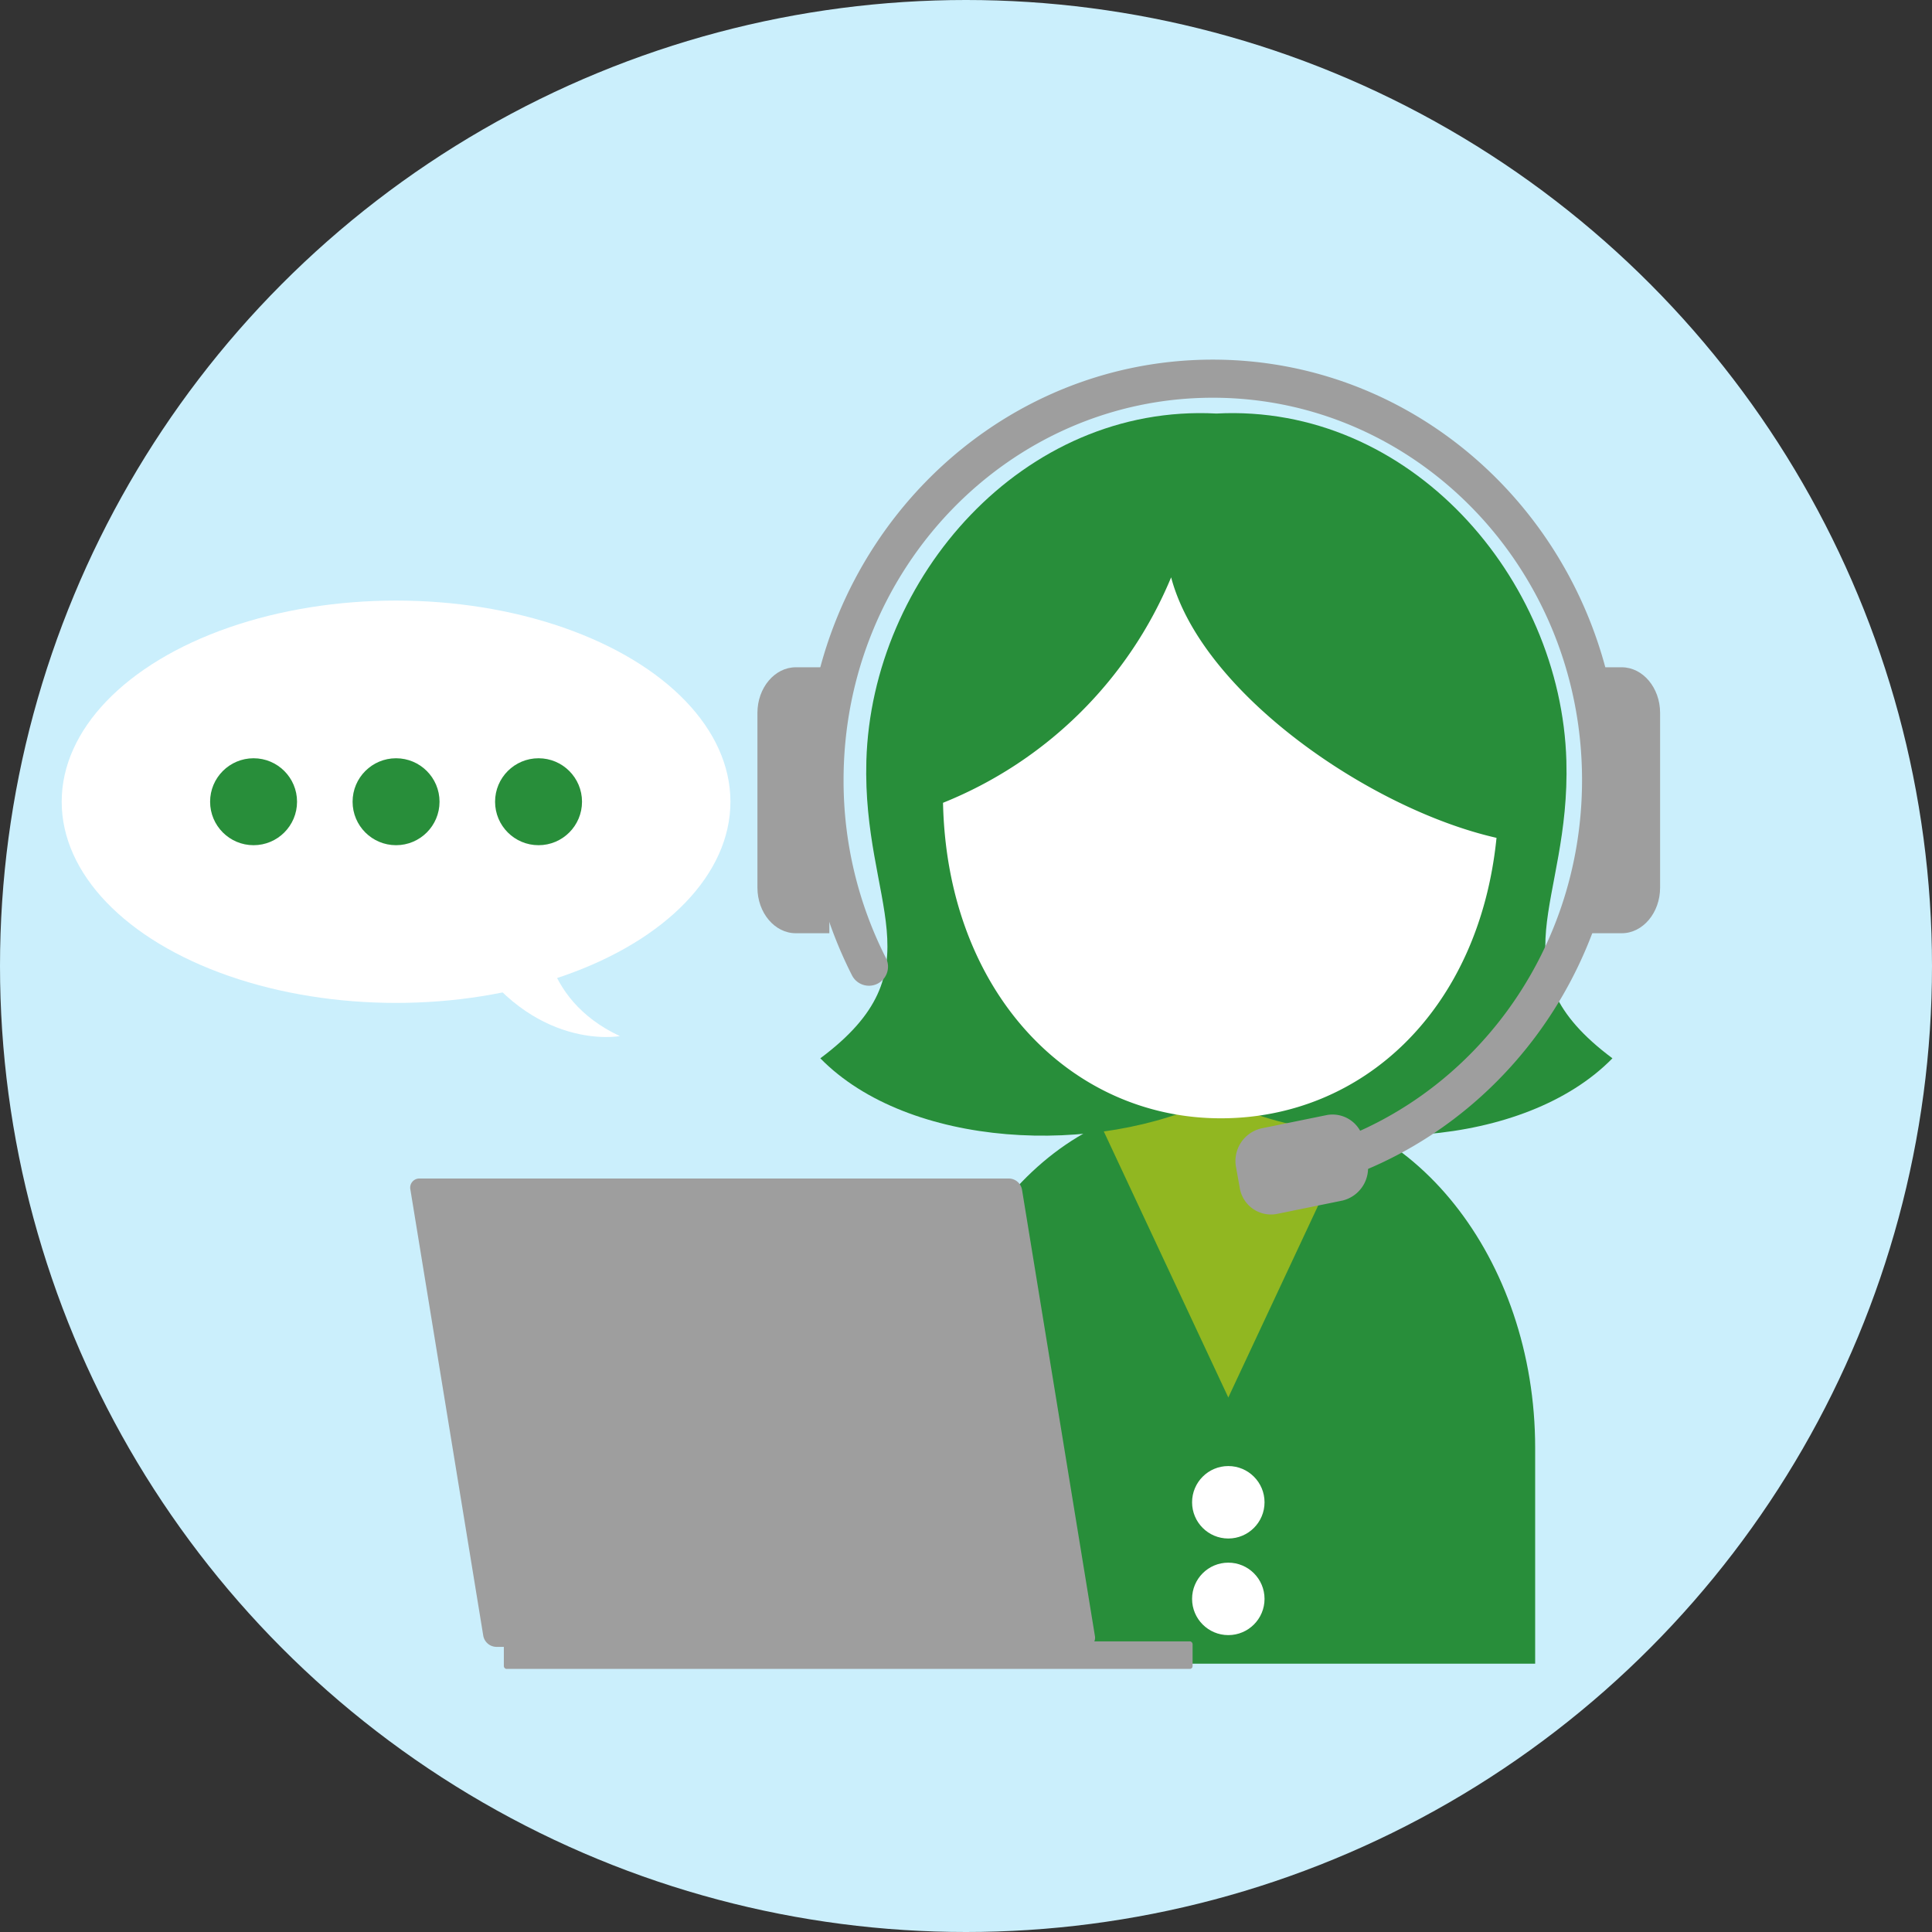 <svg data-name="グループ 443" xmlns="http://www.w3.org/2000/svg" width="200" height="200"><rect width="100%" height="100%" fill="#333333" stroke="none"/><path data-name="パス 388" d="M175.178 65.4h3.92a4.78 4.78 0 0 1 4.48 5.007V89.6a4.78 4.78 0 0 1-4.48 5.008h-3.92z" fill="#9e9e9e"/><circle data-name="楕円形 83" cx="100" cy="100" r="100" fill="#cbeffc"/><g data-name="グループ 308"><path data-name="パス 389" d="M158.919 172.225V149.88c0-19.631-12.8-35.692-28.436-35.692h-6.657c-15.64 0-28.436 16.061-28.436 35.692v22.345z" fill="#288e3a" style="isolation:isolate"/><path data-name="パス 390" d="M127.154 144.668l13.217-28.237a23.168 23.168 0 0 0-9.888-2.243h-6.657a23.168 23.168 0 0 0-9.888 2.243z" fill="#91b721" style="isolation:isolate"/><g data-name="グループ 306"><circle data-name="楕円形 84" cx="3.75" cy="3.75" r="3.75" transform="translate(123.404 151.766)" fill="#fff"/></g><g data-name="グループ 307"><circle data-name="楕円形 85" cx="3.75" cy="3.75" r="3.75" transform="translate(123.404 161.766)" fill="#fff"/></g><path data-name="パス 391" d="M162.151 78.75c-.544-18.925-16.209-36.992-36.232-35.941-20.024-1.051-35.688 17.016-36.233 35.941-.429 14.915 7.628 21.564-4.767 30.806 9.111 9.3 28.6 10.269 41 4.108 12.395 6.161 31.889 5.194 41-4.108-12.396-9.242-4.339-15.891-4.768-30.806z" fill="#288e3a"/><path data-name="パス 392" d="M121.235 59.766a42.854 42.854 0 0 1-23.614 23.339c.423 19.583 13.132 32.661 28.76 32.661 14.649 0 26.733-11.173 28.538-29.032-13.072-2.968-30.513-14.968-33.684-26.968z" fill="#fff" style="isolation:isolate"/><path data-name="パス 393" d="M89.954 100.07a42.5 42.5 0 0 1-4.6-19.316c0-22.949 18-41.553 40.195-41.553s40.195 18.6 40.195 41.553c0 19.123-12.5 35.229-29.507 40.068" fill="none" stroke="#9e9e9e" stroke-linecap="round" stroke-linejoin="round" stroke-width="3.944"/><path data-name="パス 394" d="M85.853 69.077h-3.474c-2.183 0-3.97 2.123-3.97 4.719v18.092c0 2.6 1.787 4.72 3.97 4.72h3.474z" fill="#9e9e9e"/><path data-name="パス 395" d="M164.409 69.077h3.474c2.183 0 3.97 2.123 3.97 4.719v18.092c0 2.6-1.787 4.72-3.97 4.72h-3.474z" fill="#9e9e9e"/><path data-name="パス 396" d="M138.978 124.281l-6.839 1.394a3.278 3.278 0 0 1-3.806-2.746l-.372-2.063a3.464 3.464 0 0 1 2.582-4.048l6.839-1.394a3.278 3.278 0 0 1 3.8 2.746l.372 2.064a3.463 3.463 0 0 1-2.576 4.047z" fill="#9e9e9e"/></g><path data-name="パス 397" d="M112.388 170.483H51.357a1.4 1.4 0 0 1-1.327-1.141l-7.547-46.2a.946.946 0 0 1 .954-1.142h61.032a1.4 1.4 0 0 1 1.327 1.141l7.547 46.2a.947.947 0 0 1-.955 1.142z" fill="#9e9e9e"/><rect data-name="長方形 1188" width="71.299" height="2.852" rx=".277" transform="translate(52.157 169.913)" fill="#9e9e9e"/><g data-name="グループ 310" style="isolation:isolate"><ellipse data-name="楕円形 86" cx="34.614" cy="20.825" rx="34.614" ry="20.825" transform="translate(6.386 62.171)" fill="#fff" style="isolation:isolate"/><g data-name="グループ 309" fill="#288e3a"><circle data-name="楕円形 87" cx="4.5" cy="4.5" r="4.5" transform="translate(21.75 78.495)"/><circle data-name="楕円形 88" cx="4.5" cy="4.5" r="4.5" transform="translate(36.5 78.495)"/><circle data-name="楕円形 89" cx="4.5" cy="4.5" r="4.5" transform="translate(51.25 78.495)"/></g><path data-name="パス 398" d="M56.288 95.435s-.563 7.88 7.88 11.82c0 0-9.006 1.688-15.76-9z" fill="#fff" style="isolation:isolate"/></g></svg>